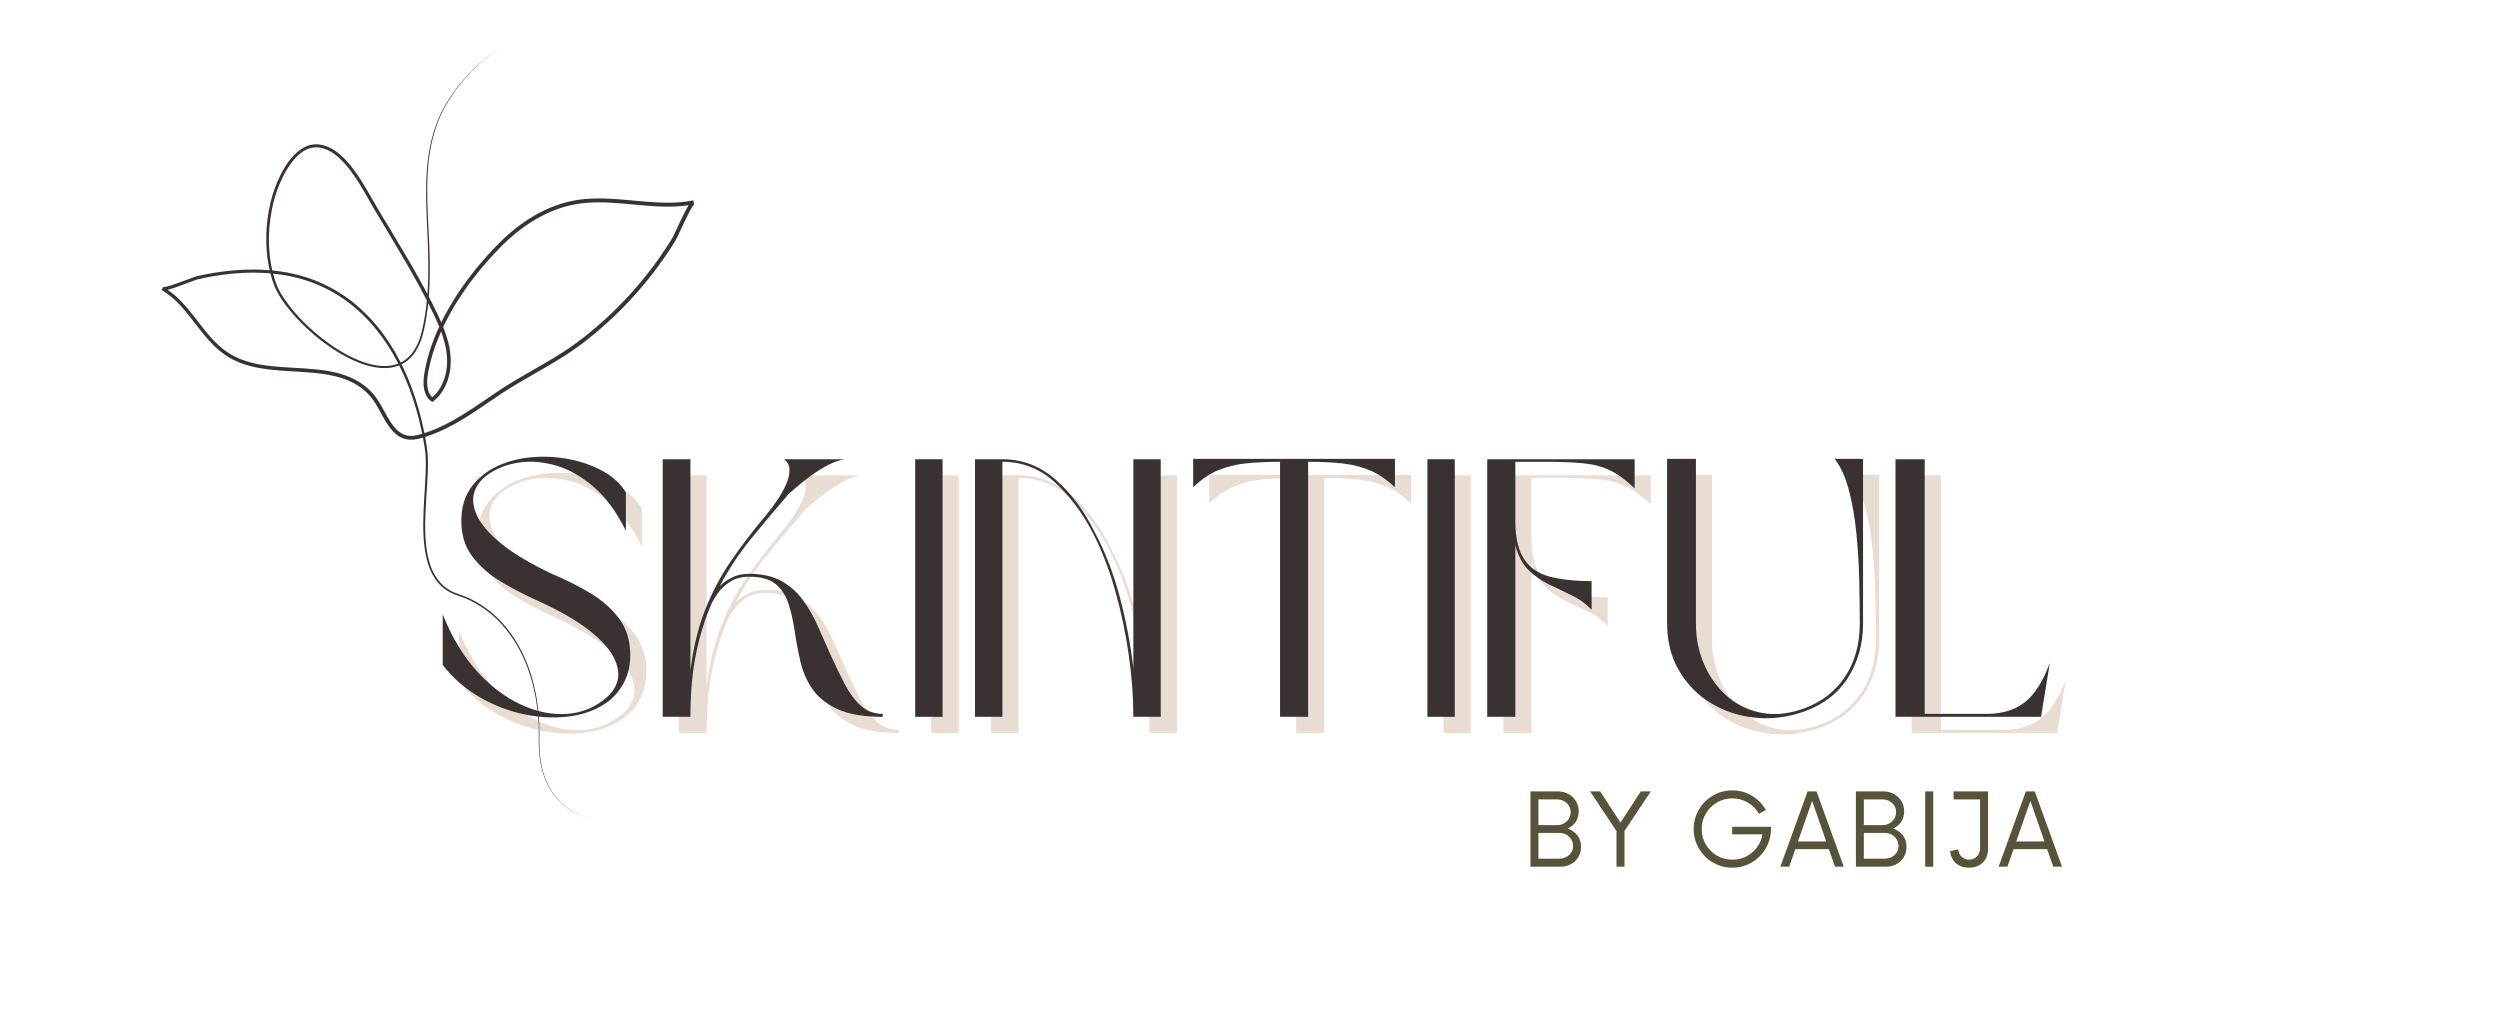 <svg version="1.0" preserveAspectRatio="xMidYMid meet" height="559" viewBox="0 0 1024.5 419.25" zoomAndPan="magnify" width="1366" xmlns:xlink="http://www.w3.org/1999/xlink" xmlns="http://www.w3.org/2000/svg"><defs><g></g><clipPath id="f16ed1b67e"><path clip-rule="nonzero" d="M 66.203 18.426 L 284.812 18.426 L 284.812 335.109 L 66.203 335.109 Z M 66.203 18.426"></path></clipPath></defs><g clip-path="url(#f16ed1b67e)"><path fill-rule="nonzero" fill-opacity="1" d="M 206.871 18.512 C 205.082 19.594 203.34 20.742 201.652 21.969 C 201.23 22.277 200.828 22.598 200.402 22.914 L 199.781 23.391 L 199.176 23.883 C 198.773 24.215 198.363 24.543 197.965 24.871 L 196.785 25.898 L 196.488 26.156 L 196.203 26.422 L 195.625 26.953 C 195.242 27.309 194.859 27.66 194.492 28.031 L 193.375 29.129 L 192.293 30.258 C 190.867 31.781 189.496 33.352 188.211 35 L 187.719 35.613 L 187.258 36.25 C 186.949 36.672 186.633 37.086 186.328 37.512 C 185.738 38.371 185.133 39.215 184.574 40.102 C 184.02 40.984 183.473 41.871 182.93 42.762 L 182.172 44.129 C 181.914 44.582 181.68 45.051 181.453 45.516 L 181.102 46.215 L 180.938 46.562 L 180.773 46.922 L 180.133 48.344 C 179.93 48.828 179.742 49.312 179.547 49.793 C 179.453 50.035 179.348 50.273 179.262 50.52 L 179 51.258 C 178.633 52.23 178.34 53.23 178.012 54.219 C 177.734 55.223 177.438 56.223 177.207 57.238 C 176.949 58.246 176.754 59.273 176.547 60.289 C 176.367 61.316 176.176 62.34 176.035 63.375 C 175.961 63.887 175.883 64.402 175.824 64.922 C 175.766 65.441 175.695 65.957 175.641 66.473 L 175.492 68.031 C 175.438 68.547 175.41 69.07 175.367 69.59 C 175.215 71.668 175.129 73.75 175.102 75.84 C 175.074 77.934 175.082 80.016 175.125 82.094 C 175.312 90.438 175.996 98.773 176.129 107.141 C 176.188 111.324 176.129 115.512 175.863 119.691 C 175.621 123.879 175.125 128.039 174.371 132.168 L 174.227 132.941 L 173.898 134.48 C 173.844 134.738 173.781 134.992 173.723 135.25 C 173.602 135.762 173.496 136.273 173.348 136.781 L 173.141 137.547 C 173.105 137.672 173.074 137.801 173.035 137.926 L 172.914 138.305 C 172.297 140.348 171.422 142.273 170.281 144.078 L 170.176 144.242 L 169.824 144.734 L 169.59 145.066 C 169.516 145.176 169.434 145.281 169.344 145.383 C 168.672 146.223 167.922 146.984 167.094 147.672 C 166.887 147.84 166.664 148.004 166.449 148.156 L 166.121 148.395 L 165.777 148.609 L 165.438 148.82 C 165.32 148.891 165.211 148.965 165.09 149.023 L 164.371 149.395 C 164.254 149.457 164.129 149.508 164.004 149.559 L 163.629 149.715 L 163.258 149.871 L 162.875 150 C 161.859 150.348 160.816 150.586 159.75 150.707 C 158.688 150.836 157.621 150.871 156.555 150.816 L 155.758 150.766 C 155.488 150.754 155.227 150.711 154.965 150.684 C 154.434 150.633 153.91 150.535 153.391 150.449 C 151.305 150.055 149.277 149.473 147.301 148.707 C 145.332 147.949 143.422 147.066 141.566 146.062 C 139.707 145.074 137.91 143.977 136.156 142.812 C 132.66 140.473 129.359 137.879 126.262 135.027 C 123.141 132.191 120.281 129.117 117.684 125.797 C 117.023 124.977 116.418 124.113 115.816 123.246 C 115.215 122.379 114.652 121.484 114.125 120.562 C 113.594 119.641 113.109 118.695 112.68 117.723 C 112.246 116.734 111.93 115.73 111.574 114.734 C 110.301 110.691 109.527 106.551 109.258 102.316 C 108.973 98.102 109.102 93.895 109.645 89.703 L 109.875 88.141 C 109.914 87.879 109.945 87.617 109.992 87.359 L 110.133 86.582 C 110.234 86.062 110.312 85.543 110.426 85.027 L 110.754 83.484 L 110.84 83.098 L 111.133 81.949 C 111.262 81.438 111.387 80.926 111.539 80.418 C 111.832 79.398 112.16 78.398 112.527 77.402 C 113.242 75.41 114.074 73.469 115.023 71.578 C 115.504 70.637 116.012 69.707 116.559 68.797 C 117.105 67.891 117.695 67.004 118.324 66.145 C 119.598 64.441 121.039 62.824 122.793 61.539 C 123.676 60.879 124.621 60.336 125.637 59.91 C 126.672 59.488 127.75 59.238 128.867 59.16 C 131.102 59.02 133.281 59.609 135.227 60.57 L 135.414 60.656 L 135.59 60.754 L 135.945 60.953 C 136.184 61.082 136.422 61.215 136.645 61.363 L 137.328 61.801 L 137.988 62.27 C 138.211 62.426 138.418 62.594 138.625 62.766 C 138.832 62.938 139.047 63.094 139.25 63.273 C 139.652 63.625 140.062 63.973 140.438 64.348 C 141.969 65.824 143.371 67.418 144.645 69.121 C 145.93 70.797 147.102 72.551 148.23 74.328 C 149.355 76.105 150.41 77.918 151.453 79.73 C 152.496 81.547 153.512 83.371 154.578 85.148 L 161.047 95.883 C 165.363 103.039 169.637 110.234 173.613 117.602 C 175.602 121.285 177.504 125.016 179.324 128.789 C 180.223 130.688 181.078 132.613 181.848 134.582 C 182.621 136.559 183.266 138.578 183.781 140.637 C 184.289 142.719 184.594 144.832 184.699 146.973 C 184.773 149.137 184.586 151.273 184.137 153.391 C 183.676 155.52 182.91 157.535 181.852 159.441 C 180.758 161.359 179.352 163.012 177.633 164.402 L 177.195 164.758 L 176.734 164.426 C 175.977 163.875 175.359 163.195 174.883 162.391 C 174.422 161.605 174.094 160.77 173.895 159.887 C 173.496 158.16 173.504 156.418 173.668 154.73 C 173.746 153.883 173.883 153.043 174.039 152.23 C 174.113 151.82 174.18 151.406 174.266 151 L 174.523 149.777 C 174.605 149.371 174.707 148.965 174.805 148.562 C 174.902 148.156 174.996 147.754 175.102 147.348 L 175.594 145.543 L 175.773 144.945 L 176.133 143.754 L 176.523 142.566 L 176.719 141.977 L 176.926 141.387 L 177.344 140.215 C 177.93 138.66 178.543 137.113 179.215 135.598 C 179.891 134.078 180.598 132.578 181.332 131.09 C 182.066 129.605 182.859 128.145 183.684 126.707 C 184.508 125.266 185.355 123.844 186.23 122.426 C 187.105 121.012 188.02 119.629 188.965 118.277 C 190.84 115.547 192.832 112.898 194.918 110.324 C 197 107.75 199.18 105.254 201.438 102.836 C 202.57 101.629 203.715 100.434 204.895 99.27 C 205.488 98.691 206.074 98.105 206.691 97.547 L 207.609 96.699 C 207.922 96.426 208.238 96.156 208.551 95.879 C 211.062 93.684 213.715 91.68 216.512 89.863 C 219.32 88.039 222.266 86.477 225.348 85.176 C 228.441 83.867 231.637 82.891 234.934 82.242 C 238.223 81.586 241.57 81.352 244.898 81.32 C 251.559 81.277 258.133 82.113 264.664 82.637 C 267.934 82.898 271.199 83.094 274.453 83.055 C 277.703 83.043 280.926 82.734 284.117 82.125 L 284.438 83.723 C 284.551 83.699 284.535 83.688 284.52 83.703 L 284.473 83.742 L 284.41 83.801 C 284.309 83.91 284.215 84.023 284.125 84.141 C 283.93 84.398 283.738 84.688 283.555 84.984 C 283.188 85.582 282.84 86.211 282.504 86.848 C 281.828 88.121 281.188 89.426 280.562 90.742 C 279.938 92.055 279.324 93.375 278.707 94.703 L 277.773 96.699 C 277.609 97.027 277.453 97.355 277.281 97.699 C 277.195 97.863 277.113 98.027 277.016 98.207 C 276.969 98.293 276.922 98.379 276.871 98.469 L 276.719 98.723 C 273.637 103.734 270.273 108.555 266.633 113.18 C 262.992 117.805 259.102 122.207 254.965 126.395 C 250.824 130.574 246.465 134.512 241.887 138.203 L 240.16 139.57 L 238.41 140.914 C 237.234 141.801 236.043 142.672 234.832 143.508 C 232.41 145.184 229.922 146.758 227.406 148.273 C 222.375 151.301 217.238 154.102 212.234 157.086 C 210.984 157.832 209.738 158.586 208.512 159.363 C 207.891 159.746 207.281 160.145 206.672 160.543 L 205.754 161.137 L 204.844 161.742 C 202.414 163.352 200.012 165.012 197.586 166.652 C 195.16 168.293 192.715 169.918 190.211 171.461 C 187.703 173.02 185.125 174.445 182.477 175.738 C 179.809 177.043 177.062 178.145 174.234 179.051 L 172.094 179.656 C 171.746 179.77 171.359 179.84 170.984 179.922 C 170.602 180.004 170.219 180.066 169.832 180.105 L 169.543 180.145 L 169.246 180.16 L 168.66 180.188 C 168.562 180.191 168.465 180.191 168.367 180.188 L 168.07 180.176 C 167.871 180.164 167.672 180.168 167.477 180.141 L 166.887 180.059 C 166.785 180.043 166.688 180.035 166.59 180.012 L 166.301 179.945 C 166.105 179.895 165.91 179.855 165.715 179.801 L 165.152 179.602 C 165.059 179.57 164.961 179.543 164.867 179.5 L 164.598 179.375 C 164.418 179.293 164.23 179.211 164.055 179.121 C 163.707 178.934 163.367 178.727 163.039 178.504 C 162.395 178.059 161.797 177.555 161.25 176.996 C 160.203 175.891 159.277 174.691 158.484 173.391 C 156.891 170.863 155.613 168.219 154.125 165.762 C 153.406 164.539 152.586 163.387 151.664 162.305 C 150.73 161.238 149.707 160.266 148.59 159.391 C 147.473 158.512 146.289 157.73 145.043 157.055 C 143.785 156.383 142.484 155.805 141.141 155.32 C 138.453 154.348 135.633 153.734 132.777 153.301 C 129.922 152.871 127.016 152.637 124.109 152.445 C 118.297 152.059 112.41 151.887 106.566 150.871 C 103.621 150.387 100.758 149.598 97.977 148.504 C 96.586 147.945 95.246 147.285 93.949 146.531 C 92.66 145.762 91.434 144.906 90.27 143.965 C 87.938 142.086 85.895 139.91 84.004 137.648 C 82.109 135.391 80.352 133.043 78.562 130.738 C 76.773 128.434 74.941 126.184 72.922 124.137 C 70.918 122.07 68.676 120.301 66.203 118.832 L 66.895 117.633 C 66.828 117.598 66.875 117.633 66.926 117.633 C 67 117.637 67.074 117.637 67.148 117.633 C 67.336 117.621 67.52 117.598 67.707 117.566 C 68.094 117.496 68.5 117.402 68.902 117.293 C 69.711 117.074 70.523 116.816 71.332 116.543 C 72.949 116 74.559 115.395 76.172 114.797 L 78.598 113.891 C 79.004 113.738 79.418 113.59 79.832 113.449 C 80.043 113.375 80.25 113.305 80.488 113.242 C 80.621 113.207 80.719 113.188 80.828 113.164 L 81.145 113.094 C 81.988 112.906 82.836 112.715 83.688 112.551 C 84.113 112.465 84.535 112.375 84.961 112.297 L 86.238 112.062 C 89.656 111.449 93.094 111.012 96.555 110.746 C 100.02 110.465 103.488 110.391 106.961 110.52 C 108.695 110.578 110.426 110.719 112.156 110.887 L 113.449 111.039 C 113.883 111.09 114.312 111.137 114.742 111.203 L 117.312 111.613 C 120.742 112.246 124.105 113.133 127.398 114.273 C 130.68 115.465 133.84 116.922 136.875 118.641 L 138.004 119.297 C 138.375 119.52 138.762 119.723 139.121 119.973 L 141.301 121.402 C 142.012 121.906 142.707 122.426 143.414 122.938 C 143.586 123.066 143.766 123.195 143.938 123.324 L 144.445 123.738 L 145.457 124.559 C 148.141 126.781 150.637 129.195 152.949 131.801 C 155.242 134.414 157.344 137.176 159.258 140.078 L 159.973 141.168 L 160.328 141.715 L 160.66 142.27 C 161.102 143.012 161.559 143.75 161.996 144.5 L 163.254 146.777 C 163.469 147.152 163.656 147.543 163.855 147.93 L 164.445 149.082 C 165.992 152.184 167.375 155.359 168.602 158.602 C 169.809 161.848 170.875 165.137 171.797 168.477 L 172.457 170.984 C 172.664 171.824 172.859 172.668 173.059 173.508 C 173.258 174.352 173.434 175.195 173.613 176.043 L 173.879 177.312 C 173.969 177.734 174.043 178.16 174.121 178.586 C 174.273 179.438 174.449 180.285 174.582 181.137 L 174.988 183.699 C 175.238 185.43 175.367 187.164 175.379 188.91 C 175.426 192.387 175.215 195.836 175 199.277 C 174.785 202.719 174.531 206.156 174.383 209.59 C 174.23 213.027 174.168 216.461 174.348 219.887 C 174.438 221.594 174.586 223.305 174.824 224.988 C 175.062 226.68 175.406 228.348 175.859 229.996 C 175.984 230.402 176.09 230.82 176.234 231.215 L 176.434 231.82 L 176.66 232.418 L 176.77 232.715 L 176.895 233.012 L 177.141 233.598 C 177.324 233.977 177.488 234.367 177.691 234.746 C 178.078 235.504 178.508 236.23 178.988 236.93 C 179.469 237.621 179.996 238.281 180.57 238.902 C 181.73 240.145 183.055 241.18 184.539 242.008 C 184.727 242.109 184.91 242.215 185.098 242.312 L 185.668 242.59 L 185.953 242.727 L 186.832 243.09 L 189.262 243.953 C 189.465 244.031 189.672 244.094 189.875 244.176 L 190.477 244.426 L 191.68 244.918 L 192.859 245.477 L 193.449 245.754 C 193.641 245.852 193.832 245.957 194.023 246.059 L 195.172 246.676 C 195.551 246.891 195.918 247.121 196.289 247.344 C 197.047 247.773 197.75 248.281 198.477 248.762 C 198.656 248.879 198.832 249.008 199.004 249.137 L 199.527 249.527 L 200.051 249.914 L 200.309 250.109 C 200.395 250.176 200.473 250.246 200.562 250.316 C 201.219 250.871 201.914 251.402 202.547 251.996 C 202.867 252.289 203.191 252.574 203.508 252.871 L 204.434 253.789 L 204.895 254.246 L 205.336 254.723 L 206.215 255.68 C 208.512 258.289 210.527 261.102 212.258 264.117 C 213.988 267.121 215.441 270.258 216.617 273.52 C 217.793 276.777 218.723 280.102 219.414 283.492 C 220.102 286.883 220.57 290.301 220.82 293.75 C 220.898 294.609 220.93 295.473 220.973 296.336 C 220.988 296.77 221.02 297.199 221.023 297.629 L 221.047 298.922 C 221.047 299.355 221.066 299.789 221.066 300.219 L 221.047 301.512 L 221.031 302.809 L 221.031 304.098 C 220.984 307.547 221.324 310.961 222.051 314.332 C 222.102 314.543 222.133 314.754 222.191 314.961 L 222.355 315.582 L 222.695 316.824 L 223.105 318.047 L 223.312 318.656 L 223.551 319.254 C 223.719 319.652 223.871 320.055 224.047 320.449 L 224.602 321.609 C 224.777 322.004 225.004 322.371 225.207 322.746 L 225.52 323.312 C 225.621 323.5 225.746 323.676 225.859 323.859 C 226.762 325.328 227.809 326.688 228.996 327.938 C 230.18 329.195 231.48 330.316 232.895 331.309 C 234.309 332.301 235.805 333.141 237.391 333.828 C 238.18 334.172 238.984 334.473 239.809 334.734 C 240.629 335 241.465 335.207 242.312 335.355 C 241.461 335.211 240.625 335.012 239.801 334.75 C 238.977 334.496 238.168 334.199 237.375 333.859 C 234.16 332.488 231.34 330.539 228.922 328.012 C 227.719 326.766 226.66 325.402 225.742 323.934 C 225.629 323.75 225.496 323.574 225.398 323.383 L 225.078 322.82 C 224.871 322.441 224.641 322.074 224.461 321.684 L 223.895 320.516 C 223.719 320.121 223.566 319.719 223.402 319.32 L 223.156 318.723 L 222.941 318.109 L 222.52 316.883 L 222.172 315.633 L 222.008 315.012 C 221.945 314.805 221.91 314.59 221.859 314.379 C 221.105 310.992 220.742 307.566 220.77 304.094 L 220.77 302.816 L 220.781 301.523 L 220.789 300.234 C 220.789 299.805 220.773 299.375 220.762 298.945 L 220.734 297.656 C 220.727 297.223 220.695 296.797 220.676 296.367 C 220.629 295.508 220.594 294.648 220.512 293.793 C 220.242 290.359 219.758 286.957 219.051 283.59 C 218.344 280.223 217.398 276.922 216.207 273.695 C 215.023 270.461 213.566 267.359 211.832 264.387 C 210.105 261.414 208.098 258.641 205.816 256.07 L 204.941 255.129 L 204.5 254.66 L 204.043 254.207 L 203.129 253.309 C 202.816 253.02 202.492 252.738 202.172 252.449 C 201.547 251.863 200.867 251.344 200.207 250.805 C 200.125 250.738 200.043 250.668 199.957 250.602 L 199.703 250.414 L 199.184 250.031 L 198.668 249.652 C 198.504 249.523 198.324 249.395 198.145 249.281 C 197.43 248.812 196.73 248.316 195.984 247.895 C 195.617 247.676 195.254 247.453 194.883 247.238 L 193.75 246.637 C 193.562 246.535 193.375 246.434 193.184 246.336 L 192.602 246.066 L 191.449 245.523 L 189.668 244.797 C 189.469 244.719 189.266 244.652 189.066 244.582 L 186.621 243.723 L 186.012 243.477 L 185.707 243.352 L 185.41 243.207 L 184.816 242.926 C 184.621 242.824 184.43 242.715 184.238 242.613 C 182.684 241.758 181.301 240.684 180.082 239.395 C 179.484 238.75 178.934 238.066 178.426 237.344 C 177.926 236.625 177.477 235.871 177.07 235.09 C 176.859 234.707 176.688 234.305 176.496 233.91 L 176.242 233.309 L 176.113 233.008 L 175.996 232.699 L 175.762 232.086 L 175.551 231.469 C 175.406 231.059 175.293 230.637 175.16 230.219 C 174.691 228.543 174.332 226.844 174.086 225.117 C 173.832 223.398 173.676 221.664 173.578 219.941 C 173.379 216.484 173.434 213.02 173.566 209.574 C 173.703 206.129 173.941 202.68 174.148 199.242 C 174.355 195.805 174.547 192.371 174.488 188.949 C 174.473 187.246 174.34 185.547 174.09 183.863 L 173.676 181.32 C 173.535 180.473 173.363 179.633 173.207 178.789 C 173.129 178.367 173.055 177.941 172.965 177.523 L 172.695 176.262 C 172.516 175.426 172.348 174.582 172.137 173.75 C 171.926 172.918 171.738 172.082 171.527 171.246 L 170.859 168.762 C 169.93 165.461 168.863 162.199 167.656 158.984 C 166.434 155.781 165.051 152.645 163.512 149.578 L 162.906 148.418 C 162.707 148.039 162.523 147.652 162.309 147.281 L 161.055 145.039 C 160.621 144.301 160.168 143.574 159.727 142.844 L 159.398 142.293 L 159.043 141.758 L 158.34 140.684 C 156.441 137.832 154.363 135.121 152.098 132.551 C 149.82 130 147.359 127.633 144.715 125.461 L 143.719 124.656 L 143.227 124.254 C 143.062 124.125 142.883 124.004 142.711 123.875 C 142.02 123.383 141.336 122.867 140.637 122.375 L 138.496 120.977 C 138.145 120.734 137.766 120.539 137.398 120.32 L 136.293 119.676 C 133.312 118.004 130.215 116.59 126.996 115.434 C 123.766 114.32 120.469 113.457 117.102 112.848 L 114.574 112.457 C 114.152 112.383 113.727 112.336 113.305 112.293 L 112.031 112.145 C 110.328 111.98 108.625 111.852 106.914 111.797 C 103.492 111.672 100.074 111.746 96.66 112.027 C 93.242 112.297 89.852 112.742 86.48 113.359 L 85.207 113.59 C 84.785 113.668 84.367 113.754 83.949 113.84 C 83.109 114.004 82.273 114.195 81.438 114.387 L 81.125 114.453 C 81.02 114.477 80.906 114.504 80.832 114.523 C 80.656 114.57 80.457 114.637 80.258 114.707 C 79.863 114.84 79.461 114.988 79.059 115.137 L 76.645 116.055 C 75.031 116.668 73.414 117.273 71.766 117.832 C 70.941 118.113 70.109 118.379 69.258 118.613 C 68.828 118.727 68.395 118.832 67.941 118.914 C 67.699 118.961 67.461 118.988 67.215 119.004 C 67.074 119.016 66.934 119.016 66.789 119.004 C 66.582 118.992 66.387 118.938 66.199 118.84 L 66.895 117.641 C 69.492 119.145 71.832 121.055 73.914 123.16 C 76 125.266 77.863 127.566 79.676 129.879 C 81.484 132.188 83.227 134.523 85.094 136.742 C 86.957 138.961 88.941 141.062 91.172 142.852 C 92.285 143.75 93.453 144.562 94.684 145.293 C 95.918 146.008 97.195 146.629 98.52 147.156 C 101.172 148.223 103.973 148.93 106.816 149.426 C 112.516 150.41 118.355 150.574 124.203 150.949 C 127.129 151.141 130.066 151.379 132.992 151.809 C 135.922 152.234 138.84 152.871 141.656 153.887 C 143.07 154.391 144.441 155 145.77 155.707 C 147.098 156.422 148.355 157.246 149.543 158.176 C 150.734 159.109 151.832 160.145 152.836 161.281 C 153.816 162.43 154.688 163.652 155.457 164.957 C 157 167.496 158.277 170.133 159.809 172.551 C 160.547 173.754 161.402 174.867 162.375 175.891 C 162.852 176.379 163.371 176.82 163.934 177.207 C 164.211 177.395 164.496 177.57 164.789 177.73 C 164.938 177.809 165.09 177.871 165.242 177.941 L 165.465 178.043 C 165.543 178.078 165.633 178.098 165.699 178.129 L 166.168 178.293 C 166.332 178.336 166.5 178.371 166.652 178.41 L 166.895 178.469 C 166.977 178.484 167.059 178.492 167.141 178.508 L 167.637 178.574 C 167.801 178.594 167.965 178.59 168.137 178.602 L 168.391 178.613 C 168.473 178.621 168.555 178.621 168.641 178.613 L 169.402 178.578 L 169.656 178.543 C 169.996 178.504 170.336 178.449 170.672 178.379 C 171.012 178.301 171.344 178.242 171.691 178.133 L 173.77 177.543 C 176.52 176.664 179.191 175.586 181.785 174.316 C 184.391 173.039 186.926 171.637 189.383 170.098 C 191.852 168.574 194.285 166.965 196.703 165.328 C 199.121 163.691 201.523 162.027 203.969 160.406 L 204.887 159.793 L 205.809 159.195 C 206.426 158.797 207.039 158.391 207.664 158.004 C 208.906 157.223 210.16 156.453 211.422 155.703 C 216.461 152.691 221.594 149.891 226.582 146.883 C 229.078 145.379 231.535 143.824 233.918 142.172 C 235.113 141.348 236.285 140.492 237.441 139.617 L 239.168 138.289 L 240.879 136.934 C 245.41 133.273 249.727 129.379 253.82 125.238 C 257.914 121.094 261.758 116.734 265.359 112.16 C 268.957 107.582 272.285 102.812 275.336 97.855 L 275.469 97.637 C 275.508 97.57 275.547 97.496 275.59 97.422 C 275.672 97.273 275.754 97.117 275.832 96.957 C 275.996 96.637 276.148 96.312 276.305 95.988 L 277.23 94.012 C 277.848 92.695 278.465 91.359 279.098 90.035 C 279.727 88.707 280.375 87.387 281.07 86.074 C 281.418 85.418 281.781 84.77 282.18 84.121 C 282.379 83.793 282.59 83.477 282.84 83.148 C 282.969 82.977 283.109 82.812 283.262 82.656 C 283.305 82.613 283.352 82.57 283.398 82.527 C 283.445 82.484 283.504 82.438 283.562 82.391 L 283.664 82.324 C 283.703 82.297 283.746 82.273 283.789 82.25 C 283.836 82.227 283.883 82.203 283.938 82.184 C 284 82.16 284.066 82.141 284.129 82.125 L 284.449 83.723 C 281.156 84.352 277.836 84.668 274.484 84.68 C 271.152 84.719 267.84 84.516 264.547 84.25 C 257.965 83.711 251.438 82.883 244.922 82.922 C 241.668 82.953 238.418 83.184 235.246 83.812 C 232.059 84.434 228.969 85.379 225.98 86.645 C 222.977 87.906 220.105 89.422 217.371 91.195 C 214.637 92.969 212.043 94.926 209.586 97.07 L 208.668 97.871 L 207.77 98.695 C 207.164 99.238 206.586 99.812 206.004 100.383 C 204.836 101.523 203.699 102.707 202.582 103.902 C 200.348 106.293 198.195 108.762 196.133 111.305 C 195.098 112.574 194.102 113.871 193.113 115.176 C 192.125 116.477 191.172 117.809 190.25 119.156 C 189.324 120.508 188.422 121.871 187.543 123.25 C 186.664 124.625 185.828 126.031 185.027 127.453 C 184.223 128.879 183.449 130.316 182.703 131.77 C 181.957 133.223 181.262 134.699 180.613 136.195 C 179.965 137.691 179.348 139.203 178.773 140.727 L 178.359 141.879 L 178.152 142.453 L 177.961 143.035 L 177.578 144.184 L 177.223 145.355 L 177.047 145.938 L 176.883 146.527 L 176.551 147.703 C 176.449 148.102 176.359 148.496 176.262 148.891 C 176.164 149.285 176.066 149.68 175.984 150.078 L 175.73 151.273 C 175.645 151.668 175.582 152.07 175.504 152.469 C 175.352 153.273 175.223 154.059 175.148 154.852 C 174.984 156.434 174.992 158.031 175.336 159.52 C 175.496 160.254 175.766 160.945 176.141 161.598 C 176.512 162.227 176.992 162.758 177.582 163.191 L 176.684 163.211 C 178.25 161.941 179.535 160.434 180.535 158.684 C 181.527 156.914 182.238 155.035 182.676 153.055 C 183.102 151.062 183.281 149.051 183.215 147.016 C 183.117 144.973 182.828 142.957 182.344 140.965 C 181.848 138.969 181.227 137.012 180.48 135.09 C 179.73 133.168 178.887 131.273 178.012 129.391 C 176.223 125.637 174.328 121.922 172.352 118.254 C 168.402 110.91 164.152 103.73 159.863 96.566 L 153.422 85.812 C 152.344 84.004 151.332 82.176 150.293 80.363 C 149.254 78.555 148.215 76.758 147.113 75 C 146.008 73.246 144.855 71.52 143.605 69.875 C 142.379 68.223 141.023 66.68 139.547 65.246 C 139.184 64.883 138.797 64.555 138.414 64.215 C 138.223 64.051 138.023 63.898 137.824 63.734 C 137.629 63.574 137.43 63.414 137.223 63.27 L 136.609 62.824 L 135.973 62.414 C 135.762 62.273 135.539 62.156 135.312 62.031 L 134.984 61.852 L 134.82 61.758 L 134.656 61.676 L 133.977 61.355 C 133.746 61.258 133.512 61.176 133.281 61.082 C 133.164 61.039 133.051 60.988 132.93 60.953 L 132.574 60.848 L 132.215 60.738 C 132.156 60.723 132.098 60.703 132.039 60.688 L 131.855 60.648 L 131.148 60.504 L 130.414 60.414 C 130.172 60.383 129.926 60.371 129.68 60.371 L 129.316 60.359 L 128.949 60.387 C 127.965 60.453 127.016 60.676 126.102 61.047 C 125.18 61.434 124.32 61.926 123.52 62.527 C 121.898 63.711 120.52 65.238 119.293 66.875 C 118.688 67.695 118.121 68.555 117.582 69.43 C 117.047 70.305 116.555 71.211 116.086 72.129 C 115.152 73.973 114.332 75.867 113.625 77.812 C 113.273 78.781 112.949 79.762 112.66 80.75 C 112.512 81.246 112.387 81.738 112.258 82.246 L 112.062 82.984 L 111.965 83.359 L 111.879 83.738 L 111.551 85.254 C 111.441 85.758 111.359 86.27 111.262 86.777 L 111.121 87.543 C 111.074 87.797 111.043 88.055 111 88.309 L 110.773 89.844 L 110.582 91.391 L 110.492 92.164 L 110.434 92.938 C 110.395 93.453 110.348 93.969 110.312 94.484 L 110.246 96.035 C 110.219 96.551 110.215 97.07 110.211 97.586 C 110.207 98.105 110.195 98.621 110.211 99.141 C 110.242 100.176 110.254 101.211 110.34 102.242 C 110.59 106.391 111.332 110.449 112.562 114.418 C 112.906 115.391 113.211 116.383 113.621 117.312 C 114.031 118.25 114.496 119.164 115.004 120.055 C 115.516 120.949 116.07 121.82 116.652 122.676 C 117.23 123.535 117.836 124.371 118.473 125.191 C 121.027 128.469 123.836 131.516 126.902 134.32 C 129.953 137.148 133.207 139.727 136.656 142.055 C 138.379 143.207 140.156 144.293 141.977 145.277 C 143.797 146.27 145.672 147.141 147.602 147.895 C 149.523 148.648 151.5 149.223 153.527 149.617 C 154.035 149.699 154.539 149.797 155.051 149.848 C 155.305 149.875 155.559 149.914 155.812 149.93 L 156.582 149.98 C 157.602 150.039 158.621 150.008 159.637 149.887 C 160.648 149.777 161.637 149.559 162.602 149.23 L 162.961 149.113 L 163.312 148.965 L 163.664 148.82 C 163.781 148.777 163.898 148.727 164.012 148.668 L 164.688 148.324 C 164.801 148.266 164.91 148.203 165.016 148.133 L 165.348 147.934 L 165.676 147.734 L 165.98 147.512 C 166.184 147.359 166.395 147.219 166.594 147.059 C 167.379 146.41 168.09 145.688 168.73 144.898 C 168.816 144.801 168.895 144.699 168.965 144.598 L 169.191 144.285 L 169.418 143.977 L 169.527 143.824 L 169.633 143.66 C 170.742 141.918 171.602 140.059 172.211 138.082 L 172.332 137.719 C 172.367 137.594 172.398 137.469 172.434 137.344 L 172.641 136.598 C 172.785 136.105 172.891 135.594 173.016 135.086 C 173.074 134.832 173.141 134.582 173.195 134.328 L 173.523 132.805 L 173.668 132.035 C 174.438 127.938 174.949 123.809 175.211 119.648 C 175.492 115.492 175.57 111.32 175.527 107.145 C 175.438 98.801 174.789 90.465 174.656 82.102 C 174.617 80.008 174.617 77.918 174.656 75.828 C 174.691 73.734 174.793 71.645 174.957 69.559 C 175 69.035 175.031 68.512 175.09 67.992 L 175.254 66.43 C 175.312 65.91 175.383 65.395 175.449 64.871 C 175.512 64.352 175.586 63.836 175.668 63.316 C 175.816 62.281 176.016 61.254 176.203 60.223 C 176.422 59.199 176.621 58.172 176.887 57.16 C 177.125 56.137 177.43 55.137 177.711 54.129 C 178.039 53.133 178.34 52.133 178.715 51.152 L 178.984 50.414 C 179.07 50.168 179.18 49.93 179.273 49.684 C 179.473 49.203 179.668 48.715 179.871 48.234 L 180.531 46.805 L 180.695 46.445 L 180.871 46.098 L 181.227 45.395 C 181.465 44.93 181.695 44.461 181.961 44.008 L 182.73 42.641 C 183.281 41.75 183.809 40.848 184.398 39.98 C 184.984 39.113 185.574 38.25 186.176 37.395 C 186.48 36.973 186.801 36.559 187.113 36.137 L 187.586 35.512 L 188.078 34.902 C 189.375 33.254 190.762 31.695 192.203 30.176 L 193.293 29.051 L 194.418 27.957 C 194.789 27.59 195.18 27.242 195.57 26.891 L 196.148 26.359 L 196.438 26.098 L 196.738 25.84 L 197.926 24.82 C 198.324 24.492 198.738 24.164 199.145 23.832 L 199.754 23.34 L 200.379 22.867 C 200.801 22.555 201.211 22.234 201.637 21.93 C 203.32 20.719 205.078 19.582 206.871 18.512 Z M 206.871 18.512" fill="#393230"></path></g><g fill-opacity="0.4" fill="#c9a892"><g transform="translate(182.799, 300.365)"><g><path d="M 12.859 -80.156 C 12.859 -85.727 14.203 -90.359 16.891 -94.047 C 19.586 -97.742 23.102 -100.613 27.438 -102.656 C 31.77 -104.695 36.531 -105.941 41.719 -106.391 C 46.906 -106.836 52.039 -106.562 57.125 -105.562 C 62.207 -104.57 66.816 -102.93 70.953 -100.641 C 75.086 -98.348 78.203 -95.457 80.297 -91.969 L 80.297 -76.266 C 76.504 -83.941 72.113 -89.922 67.125 -94.203 C 62.145 -98.492 57.016 -101.41 51.734 -102.953 C 46.453 -104.492 41.414 -104.914 36.625 -104.219 C 31.844 -103.52 27.707 -101.977 24.219 -99.594 C 21.332 -97.695 19.363 -95.301 18.312 -92.406 C 17.27 -89.52 17.57 -86.254 19.219 -82.609 C 20.863 -78.973 24.176 -75.109 29.156 -71.016 C 34.145 -66.93 41.176 -62.75 50.25 -58.469 C 55.727 -56.176 60.883 -53.582 65.719 -50.688 C 70.551 -47.801 74.488 -44.312 77.531 -40.219 C 80.57 -36.133 82.094 -31.148 82.094 -25.266 C 82.094 -21.285 81.316 -17.723 79.766 -14.578 C 78.223 -11.441 76.109 -8.773 73.422 -6.578 C 69.129 -3.285 63.992 -1.191 58.016 -0.297 C 52.035 0.598 45.781 0.398 39.25 -0.891 C 32.719 -2.191 26.461 -4.562 20.484 -8 C 14.504 -11.438 9.422 -15.848 5.234 -21.234 L 5.234 -42.016 C 8.922 -32.742 13.555 -25.016 19.141 -18.828 C 24.723 -12.648 30.727 -8.066 37.156 -5.078 C 43.582 -2.086 49.863 -0.789 56 -1.188 C 62.133 -1.594 67.539 -3.789 72.219 -7.781 C 74.719 -9.875 76.289 -12.336 76.938 -15.172 C 77.582 -18.016 76.984 -21.18 75.141 -24.672 C 73.297 -28.16 69.906 -31.82 64.969 -35.656 C 60.031 -39.5 53.227 -43.414 44.562 -47.406 C 39.176 -49.789 34.066 -52.426 29.234 -55.312 C 24.398 -58.207 20.461 -61.648 17.422 -65.641 C 14.379 -69.629 12.859 -74.469 12.859 -80.156 Z M 12.859 -80.156"></path></g></g></g><g fill-opacity="0.4" fill="#c9a892"><g transform="translate(272.954, 300.365)"><g><path d="M 40.672 -57.422 C 37.578 -57.422 34.984 -56.742 32.891 -55.391 C 30.797 -54.047 29.148 -52.523 27.953 -50.828 C 26.766 -49.141 25.922 -47.797 25.422 -46.797 C 22.629 -40.422 20.457 -33.469 18.906 -25.938 C 17.363 -18.414 16.594 -9.77 16.594 0 L 5.234 0 L 5.234 -105.562 L 16.594 -105.562 L 16.594 -19.141 C 17.789 -28.41 19.785 -36.609 22.578 -43.734 C 25.367 -50.859 28.859 -57.488 33.047 -63.625 C 37.234 -69.758 41.969 -75.969 47.25 -82.25 C 47.25 -82.25 47.75 -82.867 48.75 -84.109 C 49.75 -85.359 50.895 -86.926 52.188 -88.812 C 53.477 -90.707 54.625 -92.727 55.625 -94.875 C 56.625 -97.02 57.145 -99.062 57.188 -101 C 57.238 -102.945 56.469 -104.469 54.875 -105.562 L 79.703 -105.562 C 77.109 -105.07 74.488 -104.078 71.844 -102.578 C 69.207 -101.078 66.789 -99.477 64.594 -97.781 C 62.406 -96.094 60.633 -94.648 59.281 -93.453 C 57.938 -92.254 57.219 -91.656 57.125 -91.656 C 51.344 -84.977 46.031 -78.648 41.188 -72.672 C 36.352 -66.691 32.145 -60.312 28.562 -53.531 C 29.852 -54.82 31.492 -55.988 33.484 -57.031 C 35.484 -58.082 37.879 -58.609 40.672 -58.609 C 45.953 -58.609 50.336 -57.633 53.828 -55.688 C 57.316 -53.75 60.234 -51.188 62.578 -48 C 64.922 -44.812 66.961 -41.27 68.703 -37.375 C 70.453 -33.488 72.176 -29.602 73.875 -25.719 C 75.863 -21.332 77.828 -17.27 79.766 -13.531 C 81.711 -9.789 83.93 -6.801 86.422 -4.562 C 88.922 -2.32 91.914 -1.203 95.406 -1.203 L 95.406 0 C 87.625 0 81.461 -1.047 76.922 -3.141 C 72.391 -5.234 68.953 -7.973 66.609 -11.359 C 64.273 -14.754 62.633 -18.492 61.688 -22.578 C 60.738 -26.66 59.961 -30.742 59.359 -34.828 C 58.766 -38.922 57.941 -42.66 56.891 -46.047 C 55.848 -49.441 54.102 -52.188 51.656 -54.281 C 49.219 -56.375 45.555 -57.422 40.672 -57.422 Z M 40.672 -57.422"></path></g></g></g><g fill-opacity="0.4" fill="#c9a892"><g transform="translate(376.414, 300.365)"><g><path d="M 5.234 0 L 5.234 -105.562 L 16.453 -105.562 L 16.453 0 Z M 5.234 0"></path></g></g></g><g fill-opacity="0.4" fill="#c9a892"><g transform="translate(400.934, 300.365)"><g><path d="M 5.234 -105.562 L 16.453 -105.562 C 24.617 -105.562 31.867 -102.797 38.203 -97.266 C 44.535 -91.734 49.844 -84.633 54.125 -75.969 C 58.508 -67.789 62 -58.789 64.594 -48.969 C 67.188 -39.156 69.031 -29.41 70.125 -19.734 L 70.125 -105.562 L 81.344 -105.562 L 81.344 0 L 70.125 0 C 70.125 -7.977 69.5 -16.398 68.25 -25.266 C 67.008 -34.141 65.164 -42.91 62.719 -51.578 C 60.281 -60.254 57.219 -68.18 53.531 -75.359 C 49.039 -83.93 43.754 -90.93 37.672 -96.359 C 31.598 -101.797 24.523 -104.516 16.453 -104.516 L 16.453 0 L 5.234 0 Z M 5.234 -105.562"></path></g></g></g><g fill-opacity="0.4" fill="#c9a892"><g transform="translate(490.34, 300.365)"><g><path d="M 40.828 0 L 40.828 -104.516 C 35.535 -104.516 30.82 -104.289 26.688 -103.844 C 22.551 -103.395 18.766 -102.445 15.328 -101 C 11.891 -99.562 8.523 -97.25 5.234 -94.062 L 5.234 -105.719 L 87.922 -105.719 L 87.922 -94.062 C 84.535 -97.25 81.117 -99.562 77.672 -101 C 74.234 -102.445 70.473 -103.395 66.391 -103.844 C 62.305 -104.289 57.625 -104.516 52.344 -104.516 L 52.344 0 Z M 40.828 0"></path></g></g></g><g fill-opacity="0.4" fill="#c9a892"><g transform="translate(586.325, 300.365)"><g><path d="M 5.234 0 L 5.234 -105.562 L 16.453 -105.562 L 16.453 0 Z M 5.234 0"></path></g></g></g><g fill-opacity="0.4" fill="#c9a892"><g transform="translate(610.845, 300.365)"><g><path d="M 16.75 -70.422 L 16.75 0 L 5.234 0 L 5.234 -105.562 L 65.641 -105.562 L 65.641 -93.609 C 62.148 -96.992 58.785 -99.457 55.547 -101 C 52.305 -102.551 48.594 -103.523 44.406 -103.922 C 40.219 -104.316 35.035 -104.516 28.859 -104.516 L 16.75 -104.516 L 16.75 -80.297 C 16.75 -73.516 17.922 -68.328 20.266 -64.734 C 22.609 -61.148 26.098 -58.734 30.734 -57.484 C 35.367 -56.242 41.125 -55.625 48 -55.625 L 48 -43.812 C 45.707 -46.301 43.016 -48.27 39.922 -49.719 C 36.836 -51.164 33.723 -52.66 30.578 -54.203 C 27.441 -55.742 24.625 -57.734 22.125 -60.172 C 19.633 -62.617 17.844 -66.035 16.75 -70.422 Z M 16.75 -70.422"></path></g></g></g><g fill-opacity="0.4" fill="#c9a892"><g transform="translate(684.553, 300.365)"><g><path d="M 17.047 -105.719 L 17.047 -38.281 C 17.047 -32.102 18.219 -26.395 20.562 -21.156 C 22.906 -15.926 26.117 -11.586 30.203 -8.141 C 34.297 -4.703 39.008 -2.508 44.344 -1.562 C 49.676 -0.625 55.332 -1.25 61.312 -3.438 C 68.488 -6.031 74.094 -10.344 78.125 -16.375 C 82.164 -22.406 84.188 -29.707 84.188 -38.281 C 84.188 -43.863 84.109 -49.895 83.953 -56.375 C 83.805 -62.852 83.41 -69.254 82.766 -75.578 C 82.117 -81.91 81.098 -87.719 79.703 -93 C 78.305 -98.289 76.363 -102.531 73.875 -105.719 L 85.531 -105.719 L 85.531 -38.281 C 85.531 -30.008 83.508 -22.656 79.469 -16.219 C 75.438 -9.789 69.484 -5.133 61.609 -2.25 C 54.93 0.145 48.25 1.02 41.562 0.375 C 34.883 -0.27 28.805 -2.238 23.328 -5.531 C 17.848 -8.82 13.461 -13.258 10.172 -18.844 C 6.879 -24.426 5.234 -30.906 5.234 -38.281 L 5.234 -105.719 Z M 17.047 -105.719"></path></g></g></g><g fill-opacity="0.4" fill="#c9a892"><g transform="translate(778.146, 300.365)"><g><path d="M 68.484 -22.125 L 64.891 0 L 5.234 0 L 5.234 -105.562 L 17.203 -105.562 L 17.203 -1.203 L 42.469 -1.203 C 48.945 -1.203 54.203 -2.797 58.234 -5.984 C 62.273 -9.172 65.691 -14.551 68.484 -22.125 Z M 68.484 -22.125"></path></g></g></g><g fill-opacity="1" fill="#393230"><g transform="translate(176.191, 293.757)"><g><path d="M 12.859 -80.156 C 12.859 -85.727 14.203 -90.359 16.891 -94.047 C 19.586 -97.742 23.102 -100.613 27.438 -102.656 C 31.77 -104.695 36.531 -105.941 41.719 -106.391 C 46.906 -106.836 52.039 -106.562 57.125 -105.562 C 62.207 -104.57 66.816 -102.93 70.953 -100.641 C 75.086 -98.348 78.203 -95.457 80.297 -91.969 L 80.297 -76.266 C 76.504 -83.941 72.113 -89.922 67.125 -94.203 C 62.145 -98.492 57.016 -101.41 51.734 -102.953 C 46.453 -104.492 41.414 -104.914 36.625 -104.219 C 31.844 -103.52 27.707 -101.977 24.219 -99.594 C 21.332 -97.695 19.363 -95.301 18.312 -92.406 C 17.27 -89.52 17.57 -86.254 19.219 -82.609 C 20.863 -78.973 24.176 -75.109 29.156 -71.016 C 34.145 -66.93 41.176 -62.75 50.25 -58.469 C 55.727 -56.176 60.883 -53.582 65.719 -50.688 C 70.551 -47.801 74.488 -44.312 77.531 -40.219 C 80.57 -36.133 82.094 -31.148 82.094 -25.266 C 82.094 -21.285 81.316 -17.723 79.766 -14.578 C 78.223 -11.441 76.109 -8.773 73.422 -6.578 C 69.129 -3.285 63.992 -1.191 58.016 -0.297 C 52.035 0.598 45.781 0.398 39.25 -0.891 C 32.719 -2.191 26.461 -4.562 20.484 -8 C 14.504 -11.438 9.422 -15.848 5.234 -21.234 L 5.234 -42.016 C 8.922 -32.742 13.555 -25.016 19.141 -18.828 C 24.723 -12.648 30.727 -8.066 37.156 -5.078 C 43.582 -2.086 49.863 -0.789 56 -1.188 C 62.133 -1.594 67.539 -3.789 72.219 -7.781 C 74.719 -9.875 76.289 -12.336 76.938 -15.172 C 77.582 -18.016 76.984 -21.18 75.141 -24.672 C 73.297 -28.16 69.906 -31.82 64.969 -35.656 C 60.031 -39.5 53.227 -43.414 44.562 -47.406 C 39.176 -49.789 34.066 -52.426 29.234 -55.312 C 24.398 -58.207 20.461 -61.648 17.422 -65.641 C 14.379 -69.629 12.859 -74.469 12.859 -80.156 Z M 12.859 -80.156"></path></g></g></g><g fill-opacity="1" fill="#393230"><g transform="translate(266.345, 293.757)"><g><path d="M 40.672 -57.422 C 37.578 -57.422 34.984 -56.742 32.891 -55.391 C 30.797 -54.047 29.148 -52.523 27.953 -50.828 C 26.766 -49.141 25.922 -47.797 25.422 -46.797 C 22.629 -40.422 20.457 -33.469 18.906 -25.938 C 17.363 -18.414 16.594 -9.77 16.594 0 L 5.234 0 L 5.234 -105.562 L 16.594 -105.562 L 16.594 -19.141 C 17.789 -28.41 19.785 -36.609 22.578 -43.734 C 25.367 -50.859 28.859 -57.488 33.047 -63.625 C 37.234 -69.758 41.969 -75.969 47.25 -82.25 C 47.25 -82.25 47.75 -82.867 48.75 -84.109 C 49.75 -85.359 50.895 -86.926 52.188 -88.812 C 53.477 -90.707 54.625 -92.727 55.625 -94.875 C 56.625 -97.02 57.145 -99.062 57.188 -101 C 57.238 -102.945 56.469 -104.469 54.875 -105.562 L 79.703 -105.562 C 77.109 -105.07 74.488 -104.078 71.844 -102.578 C 69.207 -101.078 66.789 -99.477 64.594 -97.781 C 62.406 -96.094 60.633 -94.648 59.281 -93.453 C 57.938 -92.254 57.219 -91.656 57.125 -91.656 C 51.344 -84.977 46.031 -78.648 41.188 -72.672 C 36.352 -66.691 32.145 -60.312 28.562 -53.531 C 29.852 -54.82 31.492 -55.988 33.484 -57.031 C 35.484 -58.082 37.879 -58.609 40.672 -58.609 C 45.953 -58.609 50.336 -57.633 53.828 -55.688 C 57.316 -53.75 60.234 -51.188 62.578 -48 C 64.922 -44.812 66.961 -41.27 68.703 -37.375 C 70.453 -33.488 72.176 -29.602 73.875 -25.719 C 75.863 -21.332 77.828 -17.27 79.766 -13.531 C 81.711 -9.789 83.93 -6.801 86.422 -4.562 C 88.922 -2.32 91.914 -1.203 95.406 -1.203 L 95.406 0 C 87.625 0 81.461 -1.047 76.922 -3.141 C 72.391 -5.234 68.953 -7.973 66.609 -11.359 C 64.273 -14.754 62.633 -18.492 61.688 -22.578 C 60.738 -26.66 59.961 -30.742 59.359 -34.828 C 58.766 -38.922 57.941 -42.66 56.891 -46.047 C 55.848 -49.441 54.102 -52.188 51.656 -54.281 C 49.219 -56.375 45.555 -57.422 40.672 -57.422 Z M 40.672 -57.422"></path></g></g></g><g fill-opacity="1" fill="#393230"><g transform="translate(369.806, 293.757)"><g><path d="M 5.234 0 L 5.234 -105.562 L 16.453 -105.562 L 16.453 0 Z M 5.234 0"></path></g></g></g><g fill-opacity="1" fill="#393230"><g transform="translate(394.325, 293.757)"><g><path d="M 5.234 -105.562 L 16.453 -105.562 C 24.617 -105.562 31.867 -102.797 38.203 -97.266 C 44.535 -91.734 49.844 -84.633 54.125 -75.969 C 58.508 -67.789 62 -58.789 64.594 -48.969 C 67.188 -39.156 69.031 -29.41 70.125 -19.734 L 70.125 -105.562 L 81.344 -105.562 L 81.344 0 L 70.125 0 C 70.125 -7.977 69.5 -16.398 68.25 -25.266 C 67.008 -34.141 65.164 -42.91 62.719 -51.578 C 60.281 -60.254 57.219 -68.18 53.531 -75.359 C 49.039 -83.93 43.754 -90.93 37.672 -96.359 C 31.598 -101.797 24.523 -104.516 16.453 -104.516 L 16.453 0 L 5.234 0 Z M 5.234 -105.562"></path></g></g></g><g fill-opacity="1" fill="#393230"><g transform="translate(483.732, 293.757)"><g><path d="M 40.828 0 L 40.828 -104.516 C 35.535 -104.516 30.82 -104.289 26.688 -103.844 C 22.551 -103.395 18.766 -102.445 15.328 -101 C 11.891 -99.562 8.523 -97.25 5.234 -94.062 L 5.234 -105.719 L 87.922 -105.719 L 87.922 -94.062 C 84.535 -97.25 81.117 -99.562 77.672 -101 C 74.234 -102.445 70.473 -103.395 66.391 -103.844 C 62.305 -104.289 57.625 -104.516 52.344 -104.516 L 52.344 0 Z M 40.828 0"></path></g></g></g><g fill-opacity="1" fill="#393230"><g transform="translate(579.717, 293.757)"><g><path d="M 5.234 0 L 5.234 -105.562 L 16.453 -105.562 L 16.453 0 Z M 5.234 0"></path></g></g></g><g fill-opacity="1" fill="#393230"><g transform="translate(604.237, 293.757)"><g><path d="M 16.75 -70.422 L 16.75 0 L 5.234 0 L 5.234 -105.562 L 65.641 -105.562 L 65.641 -93.609 C 62.148 -96.992 58.785 -99.457 55.547 -101 C 52.305 -102.551 48.594 -103.523 44.406 -103.922 C 40.219 -104.316 35.035 -104.516 28.859 -104.516 L 16.75 -104.516 L 16.75 -80.297 C 16.75 -73.516 17.922 -68.328 20.266 -64.734 C 22.609 -61.148 26.098 -58.734 30.734 -57.484 C 35.367 -56.242 41.125 -55.625 48 -55.625 L 48 -43.812 C 45.707 -46.301 43.016 -48.27 39.922 -49.719 C 36.836 -51.164 33.723 -52.66 30.578 -54.203 C 27.441 -55.742 24.625 -57.734 22.125 -60.172 C 19.633 -62.617 17.844 -66.035 16.75 -70.422 Z M 16.75 -70.422"></path></g></g></g><g fill-opacity="1" fill="#393230"><g transform="translate(677.945, 293.757)"><g><path d="M 17.047 -105.719 L 17.047 -38.281 C 17.047 -32.102 18.219 -26.395 20.562 -21.156 C 22.906 -15.926 26.117 -11.586 30.203 -8.141 C 34.297 -4.703 39.008 -2.508 44.344 -1.562 C 49.676 -0.625 55.332 -1.25 61.312 -3.438 C 68.488 -6.031 74.094 -10.344 78.125 -16.375 C 82.164 -22.406 84.188 -29.707 84.188 -38.281 C 84.188 -43.863 84.109 -49.895 83.953 -56.375 C 83.805 -62.852 83.41 -69.254 82.766 -75.578 C 82.117 -81.91 81.098 -87.719 79.703 -93 C 78.305 -98.289 76.363 -102.531 73.875 -105.719 L 85.531 -105.719 L 85.531 -38.281 C 85.531 -30.008 83.508 -22.656 79.469 -16.219 C 75.438 -9.789 69.484 -5.133 61.609 -2.25 C 54.93 0.145 48.25 1.02 41.562 0.375 C 34.883 -0.27 28.805 -2.238 23.328 -5.531 C 17.848 -8.82 13.461 -13.258 10.172 -18.844 C 6.879 -24.426 5.234 -30.906 5.234 -38.281 L 5.234 -105.719 Z M 17.047 -105.719"></path></g></g></g><g fill-opacity="1" fill="#393230"><g transform="translate(771.538, 293.757)"><g><path d="M 68.484 -22.125 L 64.891 0 L 5.234 0 L 5.234 -105.562 L 17.203 -105.562 L 17.203 -1.203 L 42.469 -1.203 C 48.945 -1.203 54.203 -2.797 58.234 -5.984 C 62.273 -9.172 65.691 -14.551 68.484 -22.125 Z M 68.484 -22.125"></path></g></g></g><g fill-opacity="1" fill="#57523a"><g transform="translate(623.443, 355.172)"><g><path d="M 18.984 -15.641 C 20.598 -15.086 21.914 -14.164 22.938 -12.875 C 23.969 -11.594 24.484 -10.008 24.484 -8.125 C 24.484 -6.551 24.102 -5.145 23.344 -3.906 C 22.594 -2.676 21.582 -1.719 20.312 -1.031 C 19.051 -0.344 17.629 0 16.047 0 L 3.75 0 L 3.75 -30.859 L 14.969 -30.859 C 16.551 -30.859 17.984 -30.508 19.266 -29.812 C 20.555 -29.113 21.586 -28.145 22.359 -26.906 C 23.129 -25.664 23.516 -24.242 23.516 -22.641 C 23.516 -20.992 23.102 -19.566 22.281 -18.359 C 21.457 -17.16 20.359 -16.254 18.984 -15.641 Z M 20.219 -22.375 C 20.219 -23.883 19.664 -25.129 18.562 -26.109 C 17.469 -27.086 16.148 -27.578 14.609 -27.578 L 7 -27.578 L 7 -17.031 L 14.609 -17.031 C 16.148 -17.031 17.469 -17.539 18.562 -18.562 C 19.664 -19.594 20.219 -20.863 20.219 -22.375 Z M 15.641 -3.297 C 17.148 -3.297 18.453 -3.781 19.547 -4.75 C 20.648 -5.727 21.203 -6.973 21.203 -8.484 C 21.203 -9.992 20.648 -11.266 19.547 -12.297 C 18.453 -13.328 17.148 -13.844 15.641 -13.844 L 7 -13.844 L 7 -3.297 Z M 15.641 -3.297"></path></g></g></g><g fill-opacity="1" fill="#57523a"><g transform="translate(651.576, 355.172)"><g><path d="M 24.906 -30.859 L 14.141 -14.656 L 14.141 0 L 10.859 0 L 10.859 -14.609 L 0.047 -30.859 L 4.172 -30.859 L 12.5 -18.062 L 20.828 -30.859 Z M 24.906 -30.859"></path></g></g></g><g fill-opacity="1" fill="#57523a"><g transform="translate(677.755, 355.172)"><g></g></g></g><g fill-opacity="1" fill="#57523a"><g transform="translate(691.385, 355.172)"><g><path d="M 18.469 -16.359 L 34.359 -16.359 L 34.359 -15.438 C 34.359 -13.238 33.945 -11.188 33.125 -9.281 C 32.301 -7.383 31.16 -5.707 29.703 -4.25 C 28.242 -2.789 26.562 -1.648 24.656 -0.828 C 22.758 -0.004 20.711 0.406 18.516 0.406 C 16.328 0.406 14.27 -0.004 12.344 -0.828 C 10.426 -1.648 8.742 -2.789 7.297 -4.25 C 5.859 -5.707 4.727 -7.383 3.906 -9.281 C 3.082 -11.188 2.672 -13.238 2.672 -15.438 C 2.672 -17.625 3.082 -19.672 3.906 -21.578 C 4.727 -23.484 5.859 -25.164 7.297 -26.625 C 8.742 -28.082 10.426 -29.223 12.344 -30.047 C 14.27 -30.867 16.328 -31.281 18.516 -31.281 C 21.461 -31.281 24.156 -30.539 26.594 -29.062 C 29.031 -27.594 30.914 -25.656 32.25 -23.25 L 29.422 -21.656 C 28.359 -23.582 26.859 -25.117 24.922 -26.266 C 22.984 -27.41 20.848 -27.984 18.516 -27.984 C 16.223 -27.984 14.125 -27.426 12.219 -26.312 C 10.312 -25.195 8.789 -23.688 7.656 -21.781 C 6.531 -19.883 5.969 -17.77 5.969 -15.438 C 5.969 -13.102 6.531 -10.984 7.656 -9.078 C 8.789 -7.172 10.312 -5.66 12.219 -4.547 C 14.125 -3.43 16.223 -2.875 18.516 -2.875 C 20.609 -2.875 22.531 -3.328 24.281 -4.234 C 26.031 -5.148 27.488 -6.383 28.656 -7.938 C 29.82 -9.5 30.555 -11.273 30.859 -13.266 L 18.469 -13.266 Z M 18.469 -16.359"></path></g></g></g><g fill-opacity="1" fill="#57523a"><g transform="translate(729.599, 355.172)"><g><path d="M 22.375 0 L 19.859 -7.203 L 6.125 -7.203 L 3.594 0 L 0 0 L 11.156 -30.859 L 14.812 -30.859 L 25.984 0 Z M 7.203 -10.344 L 18.781 -10.344 L 13.016 -26.953 Z M 7.203 -10.344"></path></g></g></g><g fill-opacity="1" fill="#57523a"><g transform="translate(756.807, 355.172)"><g><path d="M 18.984 -15.641 C 20.598 -15.086 21.914 -14.164 22.938 -12.875 C 23.969 -11.594 24.484 -10.008 24.484 -8.125 C 24.484 -6.551 24.102 -5.145 23.344 -3.906 C 22.594 -2.676 21.582 -1.719 20.312 -1.031 C 19.051 -0.344 17.629 0 16.047 0 L 3.75 0 L 3.75 -30.859 L 14.969 -30.859 C 16.551 -30.859 17.984 -30.508 19.266 -29.812 C 20.555 -29.113 21.586 -28.145 22.359 -26.906 C 23.129 -25.664 23.516 -24.242 23.516 -22.641 C 23.516 -20.992 23.102 -19.566 22.281 -18.359 C 21.457 -17.16 20.359 -16.254 18.984 -15.641 Z M 20.219 -22.375 C 20.219 -23.883 19.664 -25.129 18.562 -26.109 C 17.469 -27.086 16.148 -27.578 14.609 -27.578 L 7 -27.578 L 7 -17.031 L 14.609 -17.031 C 16.148 -17.031 17.469 -17.539 18.562 -18.562 C 19.664 -19.594 20.219 -20.863 20.219 -22.375 Z M 15.641 -3.297 C 17.148 -3.297 18.453 -3.781 19.547 -4.75 C 20.648 -5.727 21.203 -6.973 21.203 -8.484 C 21.203 -9.992 20.648 -11.266 19.547 -12.297 C 18.453 -13.328 17.148 -13.844 15.641 -13.844 L 7 -13.844 L 7 -3.297 Z M 15.641 -3.297"></path></g></g></g><g fill-opacity="1" fill="#57523a"><g transform="translate(784.94, 355.172)"><g><path d="M 4.016 0 L 4.016 -30.859 L 7.312 -30.859 L 7.312 0 Z M 4.016 0"></path></g></g></g><g fill-opacity="1" fill="#57523a"><g transform="translate(797.439, 355.172)"><g><path d="M 17.281 -30.859 L 17.281 -7.453 C 17.281 -5.055 16.562 -3.145 15.125 -1.719 C 13.688 -0.301 11.801 0.406 9.469 0.406 C 7.301 0.406 5.523 -0.195 4.141 -1.406 C 2.754 -2.625 1.941 -4.281 1.703 -6.375 L 5.047 -7.094 C 5.18 -5.832 5.66 -4.812 6.484 -4.031 C 7.305 -3.258 8.301 -2.875 9.469 -2.875 C 10.77 -2.875 11.848 -3.32 12.703 -4.219 C 13.566 -5.113 14 -6.312 14 -7.812 L 14 -27.578 L 3.141 -27.578 L 3.141 -30.859 Z M 17.281 -30.859"></path></g></g></g><g fill-opacity="1" fill="#57523a"><g transform="translate(819.04, 355.172)"><g><path d="M 22.375 0 L 19.859 -7.203 L 6.125 -7.203 L 3.594 0 L 0 0 L 11.156 -30.859 L 14.812 -30.859 L 25.984 0 Z M 7.203 -10.344 L 18.781 -10.344 L 13.016 -26.953 Z M 7.203 -10.344"></path></g></g></g></svg>